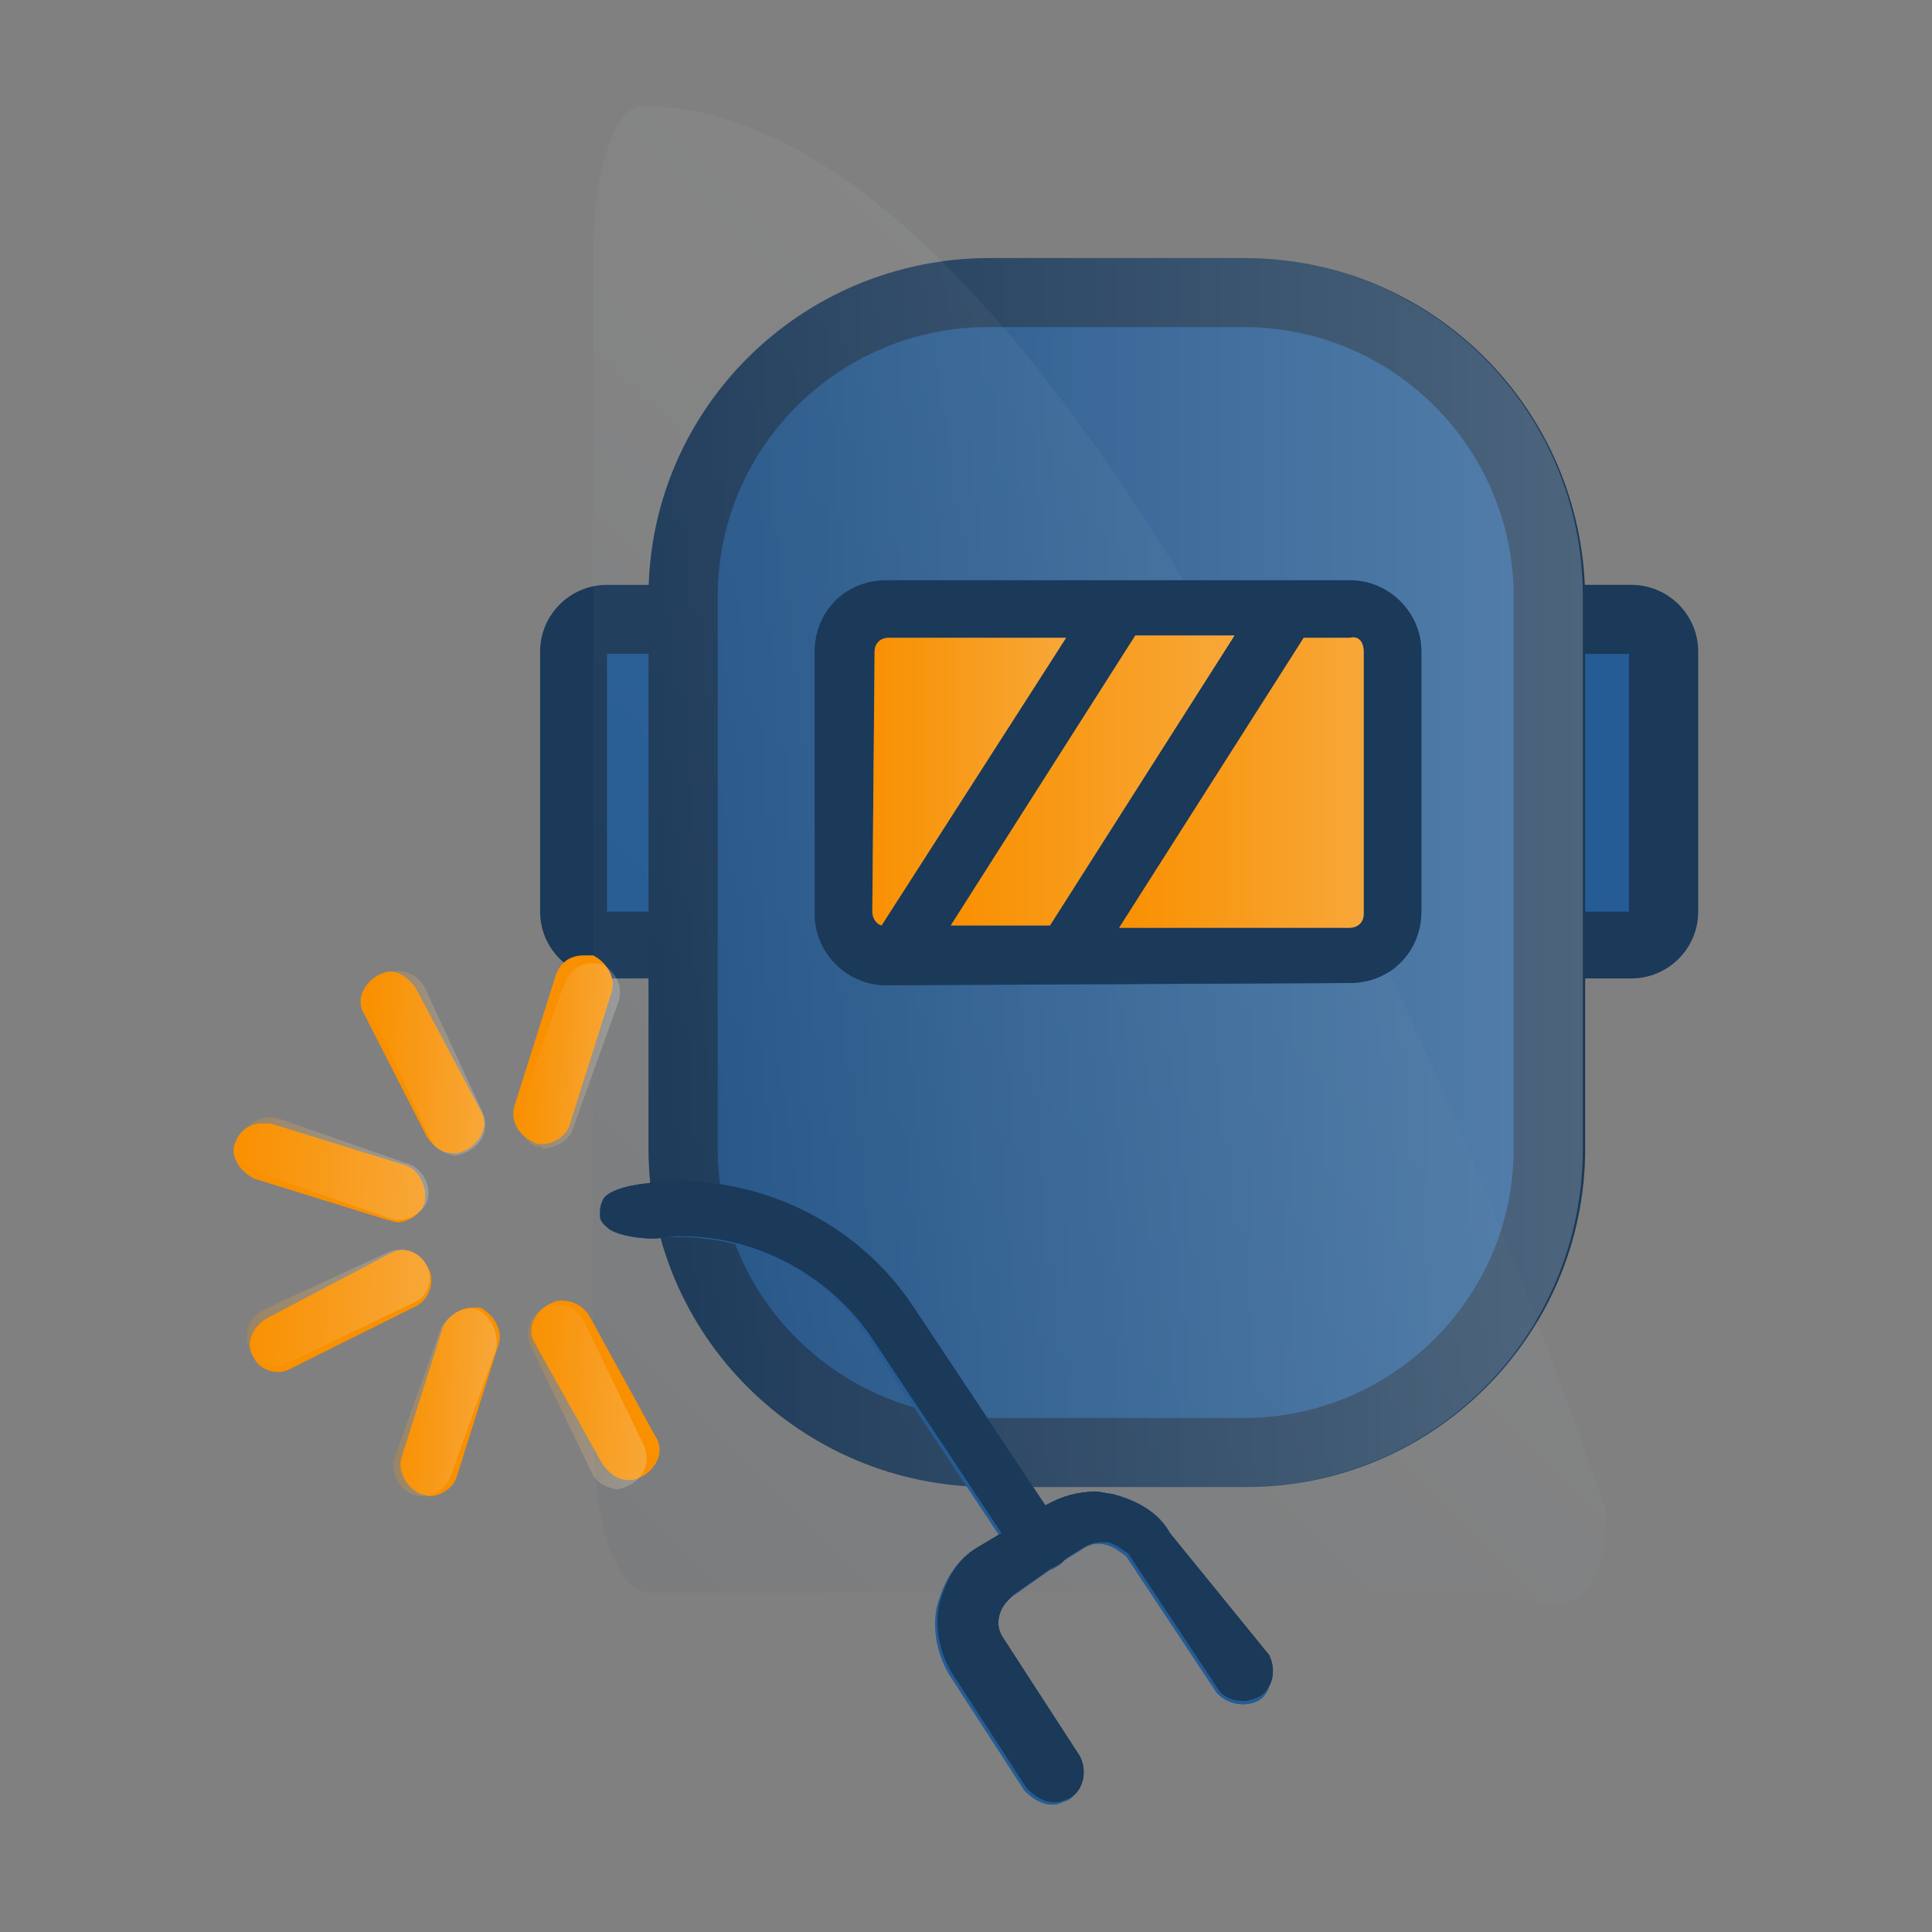 <svg width="91" height="91" viewBox="0 0 91 91" fill="none" xmlns="http://www.w3.org/2000/svg">
<rect x="0" y="0" width="91" height="91" fill="#808080" stroke="none"/>
<path d="M28.591 44.566C27.722 44.566 27.07 43.916 27.07 43.049V30.691C27.07 29.824 27.722 29.173 28.591 29.173H31.09C31.96 29.173 32.612 29.824 32.612 30.691V42.94C32.612 43.808 31.96 44.458 31.09 44.458H28.591V44.566Z" fill="#255C95"/>
<path d="M30.982 30.799V42.94H28.591V30.799H30.982ZM31.091 27.547H28.591C26.853 27.547 25.44 28.957 25.44 30.691V42.94C25.44 44.675 26.853 46.084 28.591 46.084H31.091C32.829 46.084 34.242 44.675 34.242 42.94V30.691C34.242 28.957 32.829 27.547 31.091 27.547Z" fill="#1B3958"/>
<path d="M74.229 44.566C73.36 44.566 72.708 43.916 72.708 43.049V30.691C72.708 29.824 73.36 29.173 74.229 29.173H76.728C77.597 29.173 78.249 29.824 78.249 30.691V42.94C78.249 43.808 77.597 44.458 76.728 44.458H74.229V44.566Z" fill="#255C95"/>
<path d="M76.728 30.799V42.94H74.338V30.799H76.728ZM76.837 27.547H74.338C72.599 27.547 71.186 28.957 71.186 30.691V42.94C71.186 44.675 72.599 46.084 74.338 46.084H76.837C78.576 46.084 79.988 44.675 79.988 42.94V30.691C79.988 28.957 78.576 27.547 76.837 27.547Z" fill="#1B3958"/>
<path d="M46.521 68.415C38.588 68.415 32.177 62.019 32.177 54.106V28.089C32.177 20.176 38.588 13.78 46.521 13.78H58.582C66.514 13.78 72.925 20.176 72.925 28.089V54.106C72.925 62.019 66.514 68.415 58.582 68.415H46.521Z" fill="#255C95"/>
<path d="M58.582 15.406C65.645 15.406 71.295 21.152 71.295 28.089V54.106C71.295 61.152 65.536 66.789 58.582 66.789H46.629C39.566 66.789 33.807 61.152 33.807 54.106V28.089C33.807 21.043 39.566 15.406 46.521 15.406H58.582ZM58.582 12.155H46.629C37.719 12.155 30.547 19.309 30.547 28.089V54.106C30.547 62.886 37.719 70.041 46.629 70.041H58.691C67.492 70.041 74.664 62.886 74.664 54.106V28.089C74.555 19.309 67.492 12.155 58.582 12.155Z" fill="#1B3958"/>
<g opacity="0.48">
<path opacity="0.48" d="M58.582 70.041H46.629C37.719 70.041 30.547 62.886 30.547 54.106V28.089C30.547 19.309 37.719 12.155 46.521 12.155H58.582C67.384 12.155 74.555 19.309 74.555 28.089V54.106C74.555 62.886 67.492 70.041 58.582 70.041Z" fill="url(#paint0_linear)"/>
<g opacity="0.48">
<g opacity="0.48">
<path opacity="0.48" d="M75.642 71.125C75.642 77.629 71.513 75.027 70.535 75.027H30.547C29.461 75.027 27.939 72.859 27.939 67.114V12.046C27.939 7.493 29.135 5 30.221 5C53.584 5 75.642 71.125 75.642 71.125Z" fill="url(#paint1_linear)"/>
</g>
</g>
</g>
<path d="M31.851 55.623C31.417 55.623 30.982 55.623 30.547 55.732C30.547 55.732 29.026 55.84 28.483 56.382C28.265 56.707 28.265 56.924 28.265 57.249C28.265 57.575 28.483 57.683 28.7 57.9C29.243 58.225 30.221 58.333 30.656 58.333C30.765 58.333 30.765 58.333 30.765 58.333C31.199 58.333 31.634 58.225 32.069 58.225C35.546 58.225 38.914 59.959 40.979 62.886L47.172 72.209L46.086 72.859C45.108 73.401 44.565 74.377 44.239 75.569C44.021 76.653 44.239 77.737 44.782 78.713L48.368 84.241C48.802 84.675 49.237 84.892 49.672 84.892C49.998 84.892 50.106 84.783 50.432 84.675C51.084 84.241 51.193 83.374 50.867 82.724L47.281 77.195C47.064 76.87 46.955 76.545 47.064 76.111C47.172 75.677 47.39 75.461 47.716 75.135L49.563 73.835C49.672 73.835 49.78 73.726 49.998 73.618C50.106 73.51 50.106 73.51 50.215 73.401L51.084 72.859C51.302 72.751 51.519 72.642 51.845 72.642C51.954 72.642 52.062 72.642 52.171 72.642C52.605 72.751 52.823 72.968 53.149 73.184L57.387 79.58C57.604 79.905 58.039 80.122 58.582 80.122C58.799 80.122 59.125 80.013 59.343 79.905C59.995 79.472 60.103 78.604 59.777 77.954L55.105 72.209C54.561 71.233 53.584 70.691 52.388 70.366C52.171 70.366 51.845 70.257 51.628 70.257C50.758 70.257 49.998 70.474 49.237 70.908L43.043 61.585C40.544 57.791 36.306 55.623 31.851 55.623Z" fill="#1B3958"/>
<path d="M55.105 72.209C54.561 71.233 53.584 70.691 52.388 70.366C51.302 70.149 50.215 70.366 49.237 70.908L43.043 61.585C40.327 57.466 35.546 55.19 30.547 55.732C30.547 55.732 29.026 55.84 28.483 56.382C28.265 56.707 28.265 56.924 28.265 57.249C28.265 57.575 28.483 57.683 28.7 57.9C29.352 58.333 30.765 58.333 30.765 58.333C34.676 57.9 38.697 59.634 40.87 62.995L47.064 72.317L45.977 72.968C44.999 73.51 44.456 74.485 44.13 75.677C43.913 76.761 44.13 77.846 44.673 78.821L48.259 84.35C48.694 84.783 49.128 85 49.563 85C49.889 85 49.998 84.892 50.324 84.783C50.976 84.35 51.084 83.482 50.758 82.832L47.172 77.303C46.955 76.978 46.846 76.653 46.955 76.219C47.064 75.786 47.281 75.569 47.607 75.244L49.454 73.943C49.563 73.943 49.672 73.835 49.889 73.726C49.998 73.618 49.998 73.618 50.106 73.51L50.976 72.968C51.302 72.751 51.628 72.642 52.062 72.751C52.497 72.859 52.714 73.076 53.04 73.293L57.278 79.688C57.713 80.23 58.582 80.447 59.234 80.122C59.886 79.797 59.995 78.821 59.669 78.171L55.105 72.209Z" fill="#255C95"/>
<path d="M55.105 72.209C54.561 71.233 53.584 70.691 52.388 70.366C51.302 70.149 50.215 70.366 49.237 70.908L43.043 61.585C40.327 57.466 35.546 55.19 30.547 55.732C30.547 55.732 29.026 55.84 28.483 56.382C28.265 56.707 28.265 56.924 28.265 57.249C28.265 57.575 28.483 57.683 28.7 57.9C29.352 58.333 30.765 58.333 30.765 58.333C34.676 57.9 38.697 59.634 40.87 62.995L47.064 72.317L45.977 72.968C44.999 73.51 44.456 74.485 44.13 75.677C43.913 76.761 44.13 77.846 44.673 78.821L48.259 84.35C48.694 84.783 49.128 85 49.563 85C49.889 85 49.998 84.892 50.324 84.783C50.976 84.35 51.084 83.482 50.758 82.832L47.172 77.303C46.955 76.978 46.846 76.653 46.955 76.219C47.064 75.786 47.281 75.569 47.607 75.244L49.454 73.943C49.563 73.943 49.672 73.835 49.889 73.726C49.998 73.618 49.998 73.618 50.106 73.51L50.976 72.968C51.302 72.751 51.628 72.642 52.062 72.751C52.497 72.859 52.714 73.076 53.04 73.293L57.278 79.688C57.713 80.23 58.582 80.447 59.234 80.122C59.886 79.797 59.995 78.821 59.669 78.171L55.105 72.209Z" fill="url(#paint2_linear)"/>
<path d="M31.851 55.623C31.417 55.623 30.982 55.623 30.547 55.732C30.547 55.732 29.026 55.84 28.483 56.382C28.265 56.707 28.265 56.924 28.265 57.249C28.265 57.575 28.483 57.683 28.7 57.9C29.243 58.225 30.221 58.333 30.656 58.333C30.765 58.333 30.765 58.333 30.765 58.333C31.199 58.333 31.634 58.225 32.069 58.225C35.546 58.225 38.914 59.959 40.979 62.886L47.172 72.209L46.086 72.859C45.108 73.401 44.565 74.377 44.239 75.569C44.021 76.653 44.239 77.737 44.782 78.713L48.368 84.241C48.802 84.675 49.237 84.892 49.672 84.892C49.998 84.892 50.106 84.783 50.432 84.675C51.084 84.241 51.193 83.374 50.867 82.724L47.281 77.195C47.064 76.87 46.955 76.545 47.064 76.111C47.172 75.677 47.39 75.461 47.716 75.135L49.563 73.835C49.672 73.835 49.78 73.726 49.998 73.618C50.106 73.51 50.106 73.51 50.215 73.401L51.084 72.859C51.302 72.751 51.519 72.642 51.845 72.642C51.954 72.642 52.062 72.642 52.171 72.642C52.605 72.751 52.823 72.968 53.149 73.184L57.387 79.58C57.604 79.905 58.039 80.122 58.582 80.122C58.799 80.122 59.125 80.013 59.343 79.905C59.995 79.472 60.103 78.604 59.777 77.954L55.105 72.209C54.561 71.233 53.584 70.691 52.388 70.366C52.171 70.366 51.845 70.257 51.628 70.257C50.758 70.257 49.998 70.474 49.237 70.908L43.043 61.585C40.544 57.791 36.306 55.623 31.851 55.623Z" fill="#1B3958"/>
<path d="M63.58 27.331H41.739C39.783 27.331 38.371 28.848 38.371 30.691V43.049C38.371 44.892 39.892 46.409 41.739 46.409L63.58 46.301C65.536 46.301 66.949 44.783 66.949 42.94V30.691C66.949 28.848 65.427 27.331 63.58 27.331ZM41.522 43.591C41.196 43.482 41.087 43.157 41.087 42.94L41.196 30.691C41.196 30.258 41.522 30.041 41.848 30.041H50.215L41.522 43.591ZM44.782 43.591L53.475 29.932H58.147L49.454 43.591H44.782ZM64.232 43.049C64.232 43.482 63.906 43.699 63.58 43.699H52.714L61.407 30.041H63.58C64.015 29.932 64.232 30.366 64.232 30.691V43.049Z" fill="#255C95"/>
<path d="M63.58 27.331H41.739C39.783 27.331 38.371 28.848 38.371 30.691V43.049C38.371 44.892 39.892 46.409 41.739 46.409L63.58 46.301C65.536 46.301 66.949 44.783 66.949 42.94V30.691C66.949 28.848 65.427 27.331 63.58 27.331ZM44.782 43.591L53.475 29.932H58.147L49.454 43.591H44.782ZM52.714 43.699L61.407 30.041H63.58H63.689C64.015 30.041 64.232 30.366 64.232 30.691V43.049C64.232 43.482 63.906 43.699 63.58 43.699H52.714ZM41.522 43.591C41.196 43.482 41.087 43.157 41.087 42.94L41.196 30.691C41.196 30.258 41.522 30.041 41.848 30.041H50.215L41.522 43.591Z" fill="#1B3958"/>
<path d="M64.232 30.691V43.049C64.232 43.482 63.906 43.699 63.58 43.699H52.714L61.407 30.041H63.58C64.015 29.932 64.232 30.258 64.232 30.691Z" fill="#F99000"/>
<path d="M58.147 29.932L49.454 43.591H44.782L53.475 29.932H58.147Z" fill="#F99000"/>
<path d="M50.215 30.041L41.522 43.591C41.196 43.482 41.087 43.157 41.087 42.94L41.196 30.691C41.196 30.258 41.522 30.041 41.848 30.041H50.215Z" fill="#F99000"/>
<g opacity="0.48">
<path opacity="0.48" d="M64.232 30.691V43.049C64.232 43.482 63.906 43.699 63.58 43.699H52.714L61.407 30.041H63.58C64.015 29.932 64.232 30.258 64.232 30.691Z" fill="url(#paint3_linear)"/>
</g>
<g opacity="0.48">
<path opacity="0.48" d="M58.147 29.932L49.454 43.591H44.782L53.475 29.932H58.147Z" fill="url(#paint4_linear)"/>
</g>
<g opacity="0.48">
<path opacity="0.48" d="M50.215 30.041L41.522 43.591C41.196 43.482 41.087 43.157 41.087 42.94L41.196 30.691C41.196 30.258 41.522 30.041 41.848 30.041H50.215Z" fill="url(#paint5_linear)"/>
</g>
<path d="M27.505 45C26.853 45 26.418 45.325 26.201 45.867L24.245 52.046C24.027 52.697 24.354 53.455 25.114 53.781C25.223 53.889 25.44 53.889 25.549 53.889C26.092 53.889 26.744 53.455 26.853 52.913L28.809 46.734C29.026 46.084 28.591 45.325 27.939 45C27.722 45 27.613 45 27.505 45Z" fill="#F99000"/>
<path d="M22.289 61.585C21.746 61.585 21.202 61.911 20.877 62.453L18.921 68.631C18.703 69.282 19.138 70.041 19.79 70.366C19.898 70.366 20.116 70.474 20.224 70.474C20.768 70.474 21.42 70.041 21.528 69.499L23.484 63.32C23.702 62.669 23.267 61.911 22.615 61.585C22.506 61.585 22.398 61.585 22.289 61.585Z" fill="#F99000"/>
<path d="M12.401 52.913C11.749 52.913 11.315 53.239 11.097 53.781C10.771 54.431 11.315 55.19 11.967 55.515L18.269 57.466C18.378 57.466 18.595 57.575 18.704 57.575C19.247 57.575 19.899 57.141 20.008 56.599C20.116 55.949 19.79 55.081 19.03 54.864L12.727 52.913C12.727 52.913 12.51 52.913 12.401 52.913Z" fill="#F99000"/>
<path d="M26.418 61.26C26.201 61.26 25.983 61.369 25.766 61.477C25.114 61.911 24.788 62.669 25.223 63.32L28.374 68.957C28.7 69.39 29.026 69.715 29.678 69.715C29.895 69.715 30.113 69.607 30.33 69.499C30.982 69.065 31.308 68.306 30.873 67.656L27.722 61.911C27.396 61.477 26.961 61.26 26.418 61.26Z" fill="#F99000"/>
<path d="M18.377 45.759C18.16 45.759 17.942 45.867 17.725 45.976C17.073 46.409 16.747 47.168 17.182 47.818L20.116 53.564C20.442 53.997 20.768 54.322 21.42 54.322C21.637 54.322 21.854 54.214 22.072 54.106C22.724 53.672 23.049 52.913 22.615 52.263L19.572 46.518C19.246 46.084 18.812 45.759 18.377 45.759Z" fill="#F99000"/>
<path d="M18.921 58.875C18.703 58.875 18.486 58.984 18.269 59.092L12.509 62.127C11.858 62.561 11.532 63.32 11.966 63.97C12.184 64.404 12.618 64.621 13.162 64.621C13.379 64.621 13.596 64.512 13.813 64.404L19.681 61.477C20.224 61.152 20.55 60.285 20.116 59.634C19.898 59.2 19.464 58.875 18.921 58.875Z" fill="#F99000"/>
<g opacity="0.48">
<path opacity="0.48" d="M25.549 54.106C26.092 54.106 26.744 53.781 26.961 53.239L29.134 47.168C29.352 46.518 29.026 45.759 28.374 45.434C27.613 45.217 26.961 45.542 26.635 46.192L24.462 52.263C24.245 52.913 24.571 53.672 25.223 53.997C25.331 53.997 25.549 53.997 25.549 54.106Z" fill="url(#paint6_linear)"/>
</g>
<g opacity="0.48">
<path opacity="0.48" d="M22.506 61.694C21.854 61.477 21.094 61.911 20.768 62.561L18.594 68.631C18.377 69.282 18.703 70.041 19.355 70.366C19.464 70.366 19.681 70.474 19.79 70.474C20.333 70.474 20.985 70.149 21.202 69.607L23.375 63.537C23.484 62.778 23.158 62.019 22.506 61.694Z" fill="url(#paint7_linear)"/>
</g>
<g opacity="0.48">
<path opacity="0.48" d="M18.268 57.358C18.377 57.358 18.595 57.466 18.703 57.466C19.247 57.466 19.898 57.141 20.116 56.599C20.333 55.949 20.007 55.19 19.355 54.864L13.161 52.697C12.401 52.48 11.749 52.805 11.423 53.455C10.88 54.106 11.423 54.864 12.075 55.19L18.268 57.358Z" fill="url(#paint8_linear)"/>
</g>
<g opacity="0.48">
<path opacity="0.48" d="M27.505 62.236C27.179 61.585 26.418 61.26 25.657 61.585C25.006 61.911 24.68 62.669 25.006 63.428L27.831 69.282C28.048 69.824 28.483 70.041 29.026 70.149C29.243 70.149 29.461 70.041 29.678 69.932C30.33 69.607 30.656 68.848 30.33 68.089L27.505 62.236Z" fill="url(#paint9_linear)"/>
</g>
<g opacity="0.48">
<path opacity="0.48" d="M20.224 53.564C20.442 54.106 20.876 54.322 21.42 54.431C21.637 54.431 21.854 54.322 22.072 54.214C22.724 53.889 23.049 53.13 22.724 52.371L20.007 46.518C19.681 45.867 18.92 45.542 18.16 45.867C17.508 46.192 17.182 46.951 17.508 47.71L20.224 53.564Z" fill="url(#paint10_linear)"/>
</g>
<g opacity="0.48">
<path opacity="0.48" d="M20.116 59.634C19.79 58.984 19.029 58.658 18.268 58.984L12.401 61.694C11.749 62.019 11.423 62.778 11.749 63.537C11.966 64.079 12.401 64.295 12.944 64.404C13.161 64.404 13.379 64.295 13.596 64.187L19.464 61.369C20.116 61.152 20.442 60.285 20.116 59.634Z" fill="url(#paint11_linear)"/>
</g>
<defs>
<linearGradient id="paint0_linear" x1="30.598" y1="41.114" x2="74.604" y2="41.114" gradientUnits="userSpaceOnUse">
<stop stop-color="#1B3958"/>
<stop offset="1" stop-color="#F2F5F7"/>
</linearGradient>
<linearGradient id="paint1_linear" x1="23.612" y1="68.557" x2="62.076" y2="30" gradientUnits="userSpaceOnUse">
<stop stop-color="#1B3958"/>
<stop offset="1" stop-color="#F2F5F7"/>
</linearGradient>
<linearGradient id="paint2_linear" x1="28.246" y1="70.299" x2="59.729" y2="70.299" gradientUnits="userSpaceOnUse">
<stop stop-color="#255C95" stop-opacity="0"/>
<stop offset="1" stop-color="#255C95"/>
</linearGradient>
<linearGradient id="paint3_linear" x1="52.693" y1="36.846" x2="64.269" y2="36.846" gradientUnits="userSpaceOnUse">
<stop stop-color="#F99000"/>
<stop offset="1" stop-color="#F2F5F7"/>
</linearGradient>
<linearGradient id="paint4_linear" x1="44.782" y1="36.758" x2="58.095" y2="36.758" gradientUnits="userSpaceOnUse">
<stop stop-color="#F99000"/>
<stop offset="1" stop-color="#F2F5F7"/>
</linearGradient>
<linearGradient id="paint5_linear" x1="41.019" y1="36.806" x2="50.184" y2="36.806" gradientUnits="userSpaceOnUse">
<stop stop-color="#F99000"/>
<stop offset="1" stop-color="#F2F5F7"/>
</linearGradient>
<linearGradient id="paint6_linear" x1="24.47" y1="49.551" x2="29.1" y2="49.734" gradientUnits="userSpaceOnUse">
<stop stop-color="#F99000"/>
<stop offset="1" stop-color="#F2F5F7"/>
</linearGradient>
<linearGradient id="paint7_linear" x1="18.608" y1="65.983" x2="23.238" y2="66.166" gradientUnits="userSpaceOnUse">
<stop stop-color="#F99000"/>
<stop offset="1" stop-color="#F2F5F7"/>
</linearGradient>
<linearGradient id="paint8_linear" x1="11.097" y1="54.804" x2="20.1" y2="55.16" gradientUnits="userSpaceOnUse">
<stop stop-color="#F99000"/>
<stop offset="1" stop-color="#F2F5F7"/>
</linearGradient>
<linearGradient id="paint9_linear" x1="24.774" y1="65.634" x2="30.71" y2="65.869" gradientUnits="userSpaceOnUse">
<stop stop-color="#F99000"/>
<stop offset="1" stop-color="#F2F5F7"/>
</linearGradient>
<linearGradient id="paint10_linear" x1="17.284" y1="49.929" x2="23.028" y2="50.156" gradientUnits="userSpaceOnUse">
<stop stop-color="#F99000"/>
<stop offset="1" stop-color="#F2F5F7"/>
</linearGradient>
<linearGradient id="paint11_linear" x1="11.617" y1="61.409" x2="20.159" y2="61.746" gradientUnits="userSpaceOnUse">
<stop stop-color="#F99000"/>
<stop offset="1" stop-color="#F2F5F7"/>
</linearGradient>
</defs>
</svg>
